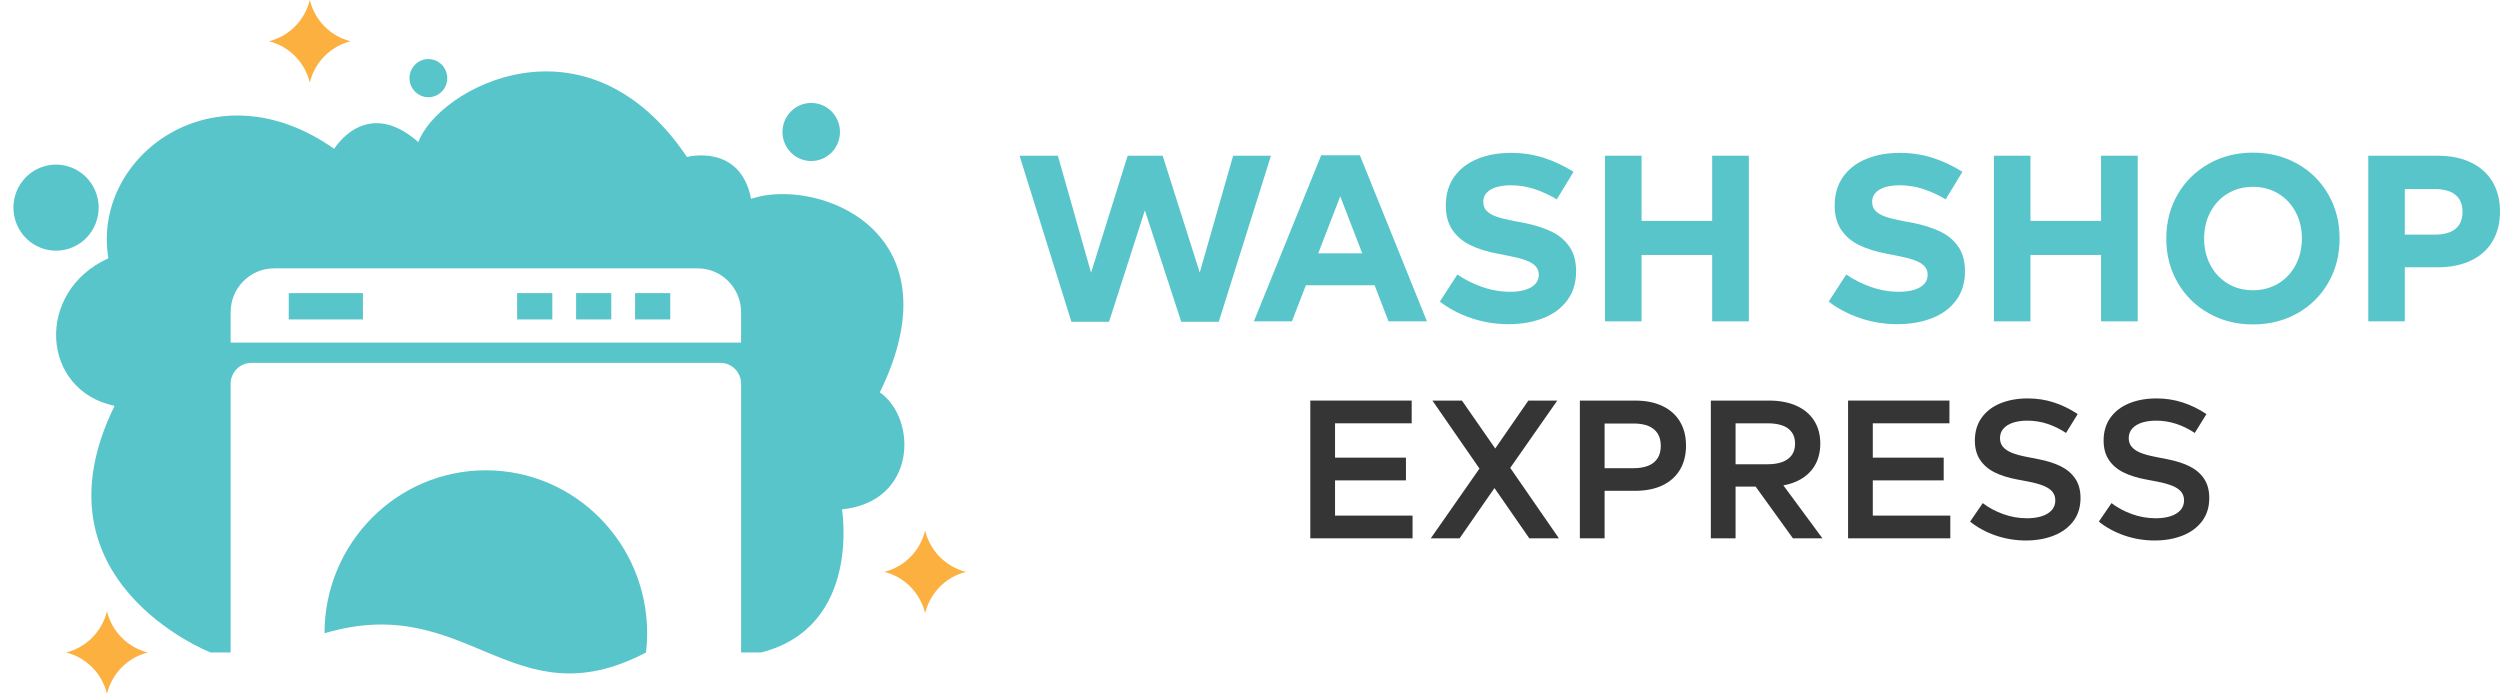 <?xml version="1.0" encoding="UTF-8"?> <svg xmlns="http://www.w3.org/2000/svg" width="354" height="99" viewBox="0 0 354 99" fill="none"><path d="M117.749 21.597C119.338 19.991 119.338 17.387 117.749 15.78C116.159 14.174 113.581 14.174 111.992 15.78C110.402 17.387 110.402 19.991 111.992 21.597C113.581 23.203 116.159 23.203 117.749 21.597Z" fill="#58C5CB"></path><path d="M10.338 34.992C13.394 33.652 14.796 30.062 13.469 26.974C12.142 23.886 8.589 22.47 5.533 23.811C2.477 25.151 1.076 28.741 2.402 31.829C3.729 34.917 7.282 36.333 10.338 34.992Z" fill="#58C5CB"></path><path d="M60.66 13.768C62.136 13.768 63.333 12.559 63.333 11.068C63.333 9.576 62.136 8.366 60.66 8.366C59.183 8.366 57.986 9.576 57.986 11.068C57.986 12.559 59.183 13.768 60.66 13.768Z" fill="#58C5CB"></path><path d="M91.637 89.674C91.637 90.594 91.584 91.502 91.477 92.392C72.484 102.335 66.302 83.598 45.951 89.674C45.951 76.928 56.179 66.594 68.794 66.594C81.409 66.594 91.637 76.928 91.637 89.674Z" fill="#58C5CB"></path><path d="M51.389 41.506H40.887V45.234H51.389V41.506Z" fill="#58C5CB"></path><path d="M86.56 41.506H81.576V45.234H86.56V41.506Z" fill="#58C5CB"></path><path d="M78.21 41.506H73.227V45.234H78.21V41.506Z" fill="#58C5CB"></path><path d="M94.909 41.506H89.926V45.234H94.909V41.506Z" fill="#58C5CB"></path><path d="M124.584 55.558C135.956 32.322 115.341 25.066 106.357 28.155C104.796 20.221 97.274 22.228 97.274 22.228C82.988 1.006 61.984 12.573 59.241 20.124C51.814 13.576 47.321 21.08 47.321 21.08C30.291 9.036 12.947 22.164 15.344 36.566C4.874 41.346 5.82 55.303 16.226 57.469C4.095 82.113 29.389 92.221 29.818 92.39V92.393H29.824H32.657V54.344C32.657 52.709 33.969 51.382 35.588 51.382H102.009C103.627 51.382 104.94 52.708 104.94 54.344V92.393H107.77H107.778V92.39C122.023 88.754 119.225 72.126 119.225 72.126C129.884 71.043 129.884 59.252 124.586 55.557L124.584 55.558ZM32.656 48.516V44.215C32.656 40.783 35.409 38 38.806 38H98.788C102.185 38 104.939 40.783 104.939 44.215V48.516H32.657H32.656Z" fill="#58C5CB"></path><path d="M43.867 0C44.571 2.882 46.798 5.132 49.651 5.843C46.798 6.555 44.571 8.805 43.867 11.687C43.163 8.805 40.936 6.555 38.084 5.843C40.936 5.132 43.163 2.882 43.867 0Z" fill="#FBB040"></path><path d="M15.147 86.549C15.851 89.431 18.078 91.681 20.93 92.393C18.078 93.104 15.851 95.355 15.147 98.236C14.443 95.355 12.215 93.104 9.363 92.393C12.215 91.681 14.443 89.431 15.147 86.549Z" fill="#FBB040"></path><path d="M130.998 75.133C131.702 78.015 133.929 80.265 136.781 80.977C133.929 81.688 131.702 83.938 130.998 86.82C130.294 83.938 128.067 81.688 125.215 80.977C128.067 80.265 130.294 78.015 130.998 75.133Z" fill="#FBB040"></path><path d="M144.372 22.049H149.793L154.702 39.338H154.27L159.675 22.049H164.632L170.12 39.338H169.673L174.613 22.049H179.969L172.574 45.571H167.268L161.846 28.968H162.376L157.038 45.571H151.715L144.369 22.049H144.372Z" fill="#58C5CB"></path><path d="M187.083 21.982H192.555L202.056 45.504H196.618L189.438 26.924H190.118L182.938 45.504H177.549L187.083 21.982ZM182.772 35.871H196.12V40.394H182.772V35.871Z" fill="#58C5CB"></path><path d="M208.341 45.05C206.66 44.481 205.173 43.699 203.881 42.705L206.367 38.868C207.373 39.571 208.528 40.155 209.833 40.619C211.137 41.083 212.48 41.315 213.862 41.315C214.668 41.315 215.374 41.223 215.976 41.038C216.579 40.854 217.049 40.584 217.386 40.226C217.723 39.868 217.891 39.428 217.891 38.903C217.891 38.412 217.733 38.002 217.418 37.672C217.103 37.343 216.636 37.067 216.017 36.843C215.397 36.62 214.568 36.407 213.53 36.206L212.153 35.938C210.595 35.647 209.274 35.237 208.19 34.706C207.106 34.176 206.258 33.453 205.645 32.537C205.032 31.621 204.725 30.477 204.725 29.102C204.725 27.516 205.12 26.166 205.91 25.048C206.701 23.931 207.792 23.086 209.184 22.51C210.577 21.935 212.174 21.646 213.976 21.646C215.568 21.646 217.09 21.876 218.545 22.333C219.998 22.791 221.421 23.456 222.814 24.327L220.443 28.23C219.425 27.616 218.372 27.13 217.284 26.772C216.195 26.415 215.077 26.236 213.927 26.236C213.197 26.236 212.54 26.318 211.954 26.479C211.368 26.641 210.901 26.901 210.552 27.258C210.203 27.616 210.03 28.057 210.03 28.581C210.03 29.105 210.189 29.533 210.511 29.862C210.831 30.192 211.3 30.465 211.92 30.683C212.538 30.901 213.356 31.105 214.374 31.295L215.668 31.53C217.26 31.843 218.606 32.267 219.705 32.803C220.804 33.339 221.659 34.066 222.267 34.981C222.875 35.897 223.178 37.042 223.178 38.416C223.178 40.024 222.76 41.392 221.926 42.52C221.091 43.648 219.947 44.494 218.493 45.058C217.039 45.623 215.406 45.905 213.594 45.905C211.781 45.905 210.018 45.62 208.338 45.05H208.341Z" fill="#58C5CB"></path><path d="M227.273 22.049H232.446V31.28H242.444V22.049H247.634V45.504H242.444V36.105H232.446V45.504H227.273V22.049Z" fill="#58C5CB"></path><path d="M263.405 45.05C261.725 44.481 260.238 43.699 258.945 42.705L261.432 38.868C262.438 39.571 263.593 40.155 264.897 40.619C266.201 41.083 267.544 41.315 268.926 41.315C269.733 41.315 270.438 41.223 271.041 41.038C271.644 40.854 272.113 40.584 272.45 40.226C272.787 39.868 272.956 39.428 272.956 38.903C272.956 38.412 272.797 38.002 272.482 37.672C272.167 37.343 271.701 37.067 271.081 36.843C270.461 36.62 269.633 36.407 268.594 36.206L267.218 35.938C265.659 35.647 264.338 35.237 263.255 34.706C262.171 34.176 261.323 33.453 260.71 32.537C260.097 31.621 259.789 30.477 259.789 29.102C259.789 27.516 260.185 26.166 260.974 25.048C261.765 23.931 262.857 23.086 264.249 22.51C265.641 21.935 267.238 21.646 269.04 21.646C270.632 21.646 272.154 21.876 273.609 22.333C275.062 22.791 276.486 23.456 277.878 24.327L275.507 28.23C274.489 27.616 273.437 27.13 272.349 26.772C271.26 26.415 270.141 26.236 268.991 26.236C268.261 26.236 267.604 26.318 267.018 26.479C266.432 26.641 265.965 26.901 265.617 27.258C265.268 27.616 265.094 28.057 265.094 28.581C265.094 29.105 265.254 29.533 265.575 29.862C265.895 30.192 266.365 30.465 266.984 30.683C267.603 30.901 268.421 31.105 269.438 31.295L270.732 31.53C272.324 31.843 273.67 32.267 274.769 32.803C275.869 33.339 276.723 34.066 277.331 34.981C277.939 35.897 278.242 37.042 278.242 38.416C278.242 40.024 277.825 41.392 276.99 42.52C276.155 43.648 275.012 44.494 273.557 45.058C272.104 45.623 270.47 45.905 268.658 45.905C266.846 45.905 265.083 45.62 263.402 45.05H263.405Z" fill="#58C5CB"></path><path d="M282.34 22.049H287.513V31.28H297.51V22.049H302.7V45.504H297.51V36.105H287.513V45.504H282.34V22.049Z" fill="#58C5CB"></path><path d="M312.758 44.364C310.895 43.315 309.427 41.865 308.355 40.017C307.283 38.168 306.746 36.088 306.746 33.776C306.746 31.464 307.282 29.384 308.355 27.536C309.427 25.688 310.895 24.239 312.758 23.188C314.621 22.139 316.706 21.614 319.017 21.614C321.327 21.614 323.432 22.139 325.3 23.188C327.168 24.239 328.633 25.688 329.694 27.536C330.756 29.384 331.286 31.464 331.286 33.776C331.286 36.088 330.756 38.168 329.694 40.017C328.633 41.865 327.168 43.315 325.3 44.364C323.432 45.415 321.337 45.939 319.017 45.939C316.696 45.939 314.621 45.413 312.758 44.364ZM322.582 40.159C323.632 39.535 324.455 38.663 325.053 37.546C325.649 36.429 325.949 35.173 325.949 33.776C325.949 32.38 325.65 31.124 325.053 30.006C324.456 28.889 323.632 28.018 322.582 27.393C321.532 26.768 320.343 26.455 319.017 26.455C317.69 26.455 316.504 26.768 315.461 27.393C314.416 28.019 313.595 28.89 312.999 30.006C312.402 31.124 312.103 32.38 312.103 33.776C312.103 35.173 312.401 36.429 312.999 37.546C313.595 38.663 314.417 39.535 315.461 40.159C316.505 40.785 317.69 41.097 319.017 41.097C320.343 41.097 321.532 40.784 322.582 40.159Z" fill="#58C5CB"></path><path d="M335.348 22.049H345.147C346.993 22.049 348.583 22.372 349.914 23.021C351.246 23.669 352.261 24.585 352.957 25.769C353.653 26.953 354.002 28.349 354.002 29.957C354.002 31.564 353.653 32.947 352.957 34.137C352.261 35.326 351.246 36.242 349.914 36.885C348.581 37.527 346.993 37.848 345.147 37.848H338.664V33.224H344.798C345.628 33.224 346.335 33.103 346.921 32.864C347.507 32.624 347.949 32.264 348.247 31.783C348.545 31.302 348.694 30.71 348.694 30.007C348.694 29.303 348.545 28.694 348.247 28.213C347.949 27.733 347.507 27.374 346.921 27.133C346.335 26.893 345.627 26.772 344.798 26.772H340.52V45.503H335.348V22.048V22.049Z" fill="#58C5CB"></path><path d="M185.539 56.721H199.894V59.94H189.042V64.802H199.081V68.021H189.042V73.009H200.019V76.227H185.539V56.72V56.721Z" fill="#353535"></path><path d="M209.491 66.35L202.83 56.722H207.009L211.725 63.507L216.414 56.722H220.51L213.849 66.252L220.744 76.229H216.552L211.615 69.108L206.678 76.229H202.596L209.491 66.35Z" fill="#353535"></path><path d="M223.709 56.722H231.542C233.041 56.722 234.329 56.98 235.41 57.495C236.49 58.011 237.316 58.747 237.885 59.703C238.456 60.659 238.741 61.794 238.741 63.103C238.741 64.413 238.456 65.549 237.885 66.511C237.315 67.472 236.49 68.211 235.41 68.726C234.33 69.242 233.041 69.499 231.542 69.499H226.067V66.293H231.349C232.149 66.293 232.833 66.177 233.404 65.945C233.974 65.713 234.411 65.359 234.714 64.886C235.018 64.412 235.169 63.828 235.169 63.131C235.169 62.434 235.018 61.849 234.714 61.376C234.411 60.903 233.974 60.549 233.404 60.317C232.833 60.086 232.149 59.969 231.349 59.969H227.212V76.23H223.709V56.723V56.722Z" fill="#353535"></path><path d="M242.255 56.722H250.487C251.995 56.722 253.294 56.968 254.383 57.461C255.472 57.953 256.307 58.656 256.887 59.572C257.466 60.488 257.755 61.567 257.755 62.811C257.755 64.056 257.458 65.178 256.866 66.093C256.273 67.008 255.432 67.704 254.342 68.183C253.253 68.661 251.968 68.901 250.487 68.901H244.613V65.738H250.296C251.095 65.738 251.783 65.633 252.357 65.425C252.931 65.215 253.38 64.895 253.701 64.463C254.023 64.031 254.183 63.486 254.183 62.826C254.183 62.166 254.027 61.635 253.714 61.203C253.402 60.771 252.958 60.454 252.384 60.248C251.81 60.044 251.112 59.941 250.294 59.941H245.757V76.23H242.254V56.723L242.255 56.722ZM247.799 67.799H251.84L258.058 76.229H253.88L247.799 67.799Z" fill="#353535"></path><path d="M261.686 56.721H276.041V59.94H265.188V64.802H275.228V68.021H265.188V73.009H276.165V76.227H261.686V56.72V56.721Z" fill="#353535"></path><path d="M282.599 75.832C281.234 75.363 280.023 74.705 278.965 73.861L280.758 71.241C281.594 71.881 282.557 72.4 283.646 72.794C284.735 73.189 285.864 73.386 287.031 73.386C287.822 73.386 288.518 73.289 289.121 73.094C289.722 72.899 290.192 72.613 290.528 72.237C290.863 71.862 291.031 71.399 291.031 70.852C291.031 70.377 290.897 69.977 290.631 69.647C290.364 69.316 289.96 69.039 289.418 68.811C288.875 68.583 288.163 68.381 287.28 68.204L285.584 67.883C284.353 67.651 283.3 67.317 282.426 66.88C281.553 66.444 280.871 65.856 280.378 65.117C279.887 64.378 279.64 63.465 279.64 62.379C279.64 61.126 279.959 60.05 280.598 59.154C281.237 58.258 282.122 57.577 283.253 57.113C284.384 56.65 285.676 56.416 287.128 56.416C288.434 56.416 289.671 56.606 290.837 56.988C292.005 57.369 293.127 57.916 294.203 58.632L292.549 61.306C291.712 60.75 290.836 60.32 289.922 60.017C289.007 59.716 288.058 59.564 287.074 59.564C286.339 59.564 285.679 59.655 285.096 59.835C284.512 60.016 284.049 60.292 283.71 60.664C283.37 61.036 283.199 61.496 283.199 62.044C283.199 62.527 283.339 62.936 283.619 63.27C283.899 63.604 284.311 63.883 284.853 64.106C285.395 64.328 286.099 64.523 286.962 64.691L288.604 65.012C289.862 65.254 290.932 65.592 291.81 66.03C292.687 66.466 293.372 67.052 293.865 67.785C294.356 68.519 294.602 69.429 294.602 70.516C294.602 71.808 294.263 72.904 293.582 73.804C292.901 74.705 291.976 75.385 290.804 75.845C289.632 76.305 288.32 76.534 286.866 76.534C285.413 76.534 283.964 76.299 282.599 75.831V75.832Z" fill="#353535"></path><path d="M300.829 75.832C299.464 75.363 298.253 74.705 297.195 73.861L298.988 71.241C299.824 71.881 300.788 72.4 301.877 72.794C302.966 73.189 304.095 73.386 305.262 73.386C306.052 73.386 306.749 73.289 307.351 73.094C307.953 72.899 308.422 72.613 308.758 72.237C309.094 71.862 309.261 71.399 309.261 70.852C309.261 70.377 309.127 69.977 308.862 69.647C308.595 69.316 308.19 69.039 307.648 68.811C307.105 68.583 306.393 68.381 305.51 68.204L303.815 67.883C302.583 67.651 301.531 67.317 300.657 66.88C299.783 66.444 299.101 65.856 298.608 65.117C298.117 64.378 297.871 63.465 297.871 62.379C297.871 61.126 298.19 60.05 298.829 59.154C299.468 58.258 300.352 57.577 301.484 57.113C302.614 56.65 303.907 56.416 305.359 56.416C306.664 56.416 307.901 56.606 309.068 56.988C310.236 57.369 311.357 57.916 312.433 58.632L310.779 61.306C309.943 60.75 309.067 60.32 308.153 60.017C307.237 59.716 306.288 59.564 305.304 59.564C304.569 59.564 303.909 59.655 303.326 59.835C302.743 60.016 302.28 60.292 301.94 60.664C301.601 61.036 301.429 61.496 301.429 62.044C301.429 62.527 301.569 62.936 301.849 63.27C302.129 63.604 302.542 63.883 303.084 64.106C303.626 64.328 304.329 64.523 305.193 64.691L306.834 65.012C308.093 65.254 309.162 65.592 310.04 66.03C310.918 66.466 311.602 67.052 312.095 67.785C312.586 68.519 312.833 69.429 312.833 70.516C312.833 71.808 312.493 72.904 311.812 73.804C311.132 74.705 310.206 75.385 309.034 75.845C307.862 76.305 306.55 76.534 305.097 76.534C303.644 76.534 302.194 76.299 300.829 75.831V75.832Z" fill="#353535"></path></svg> 